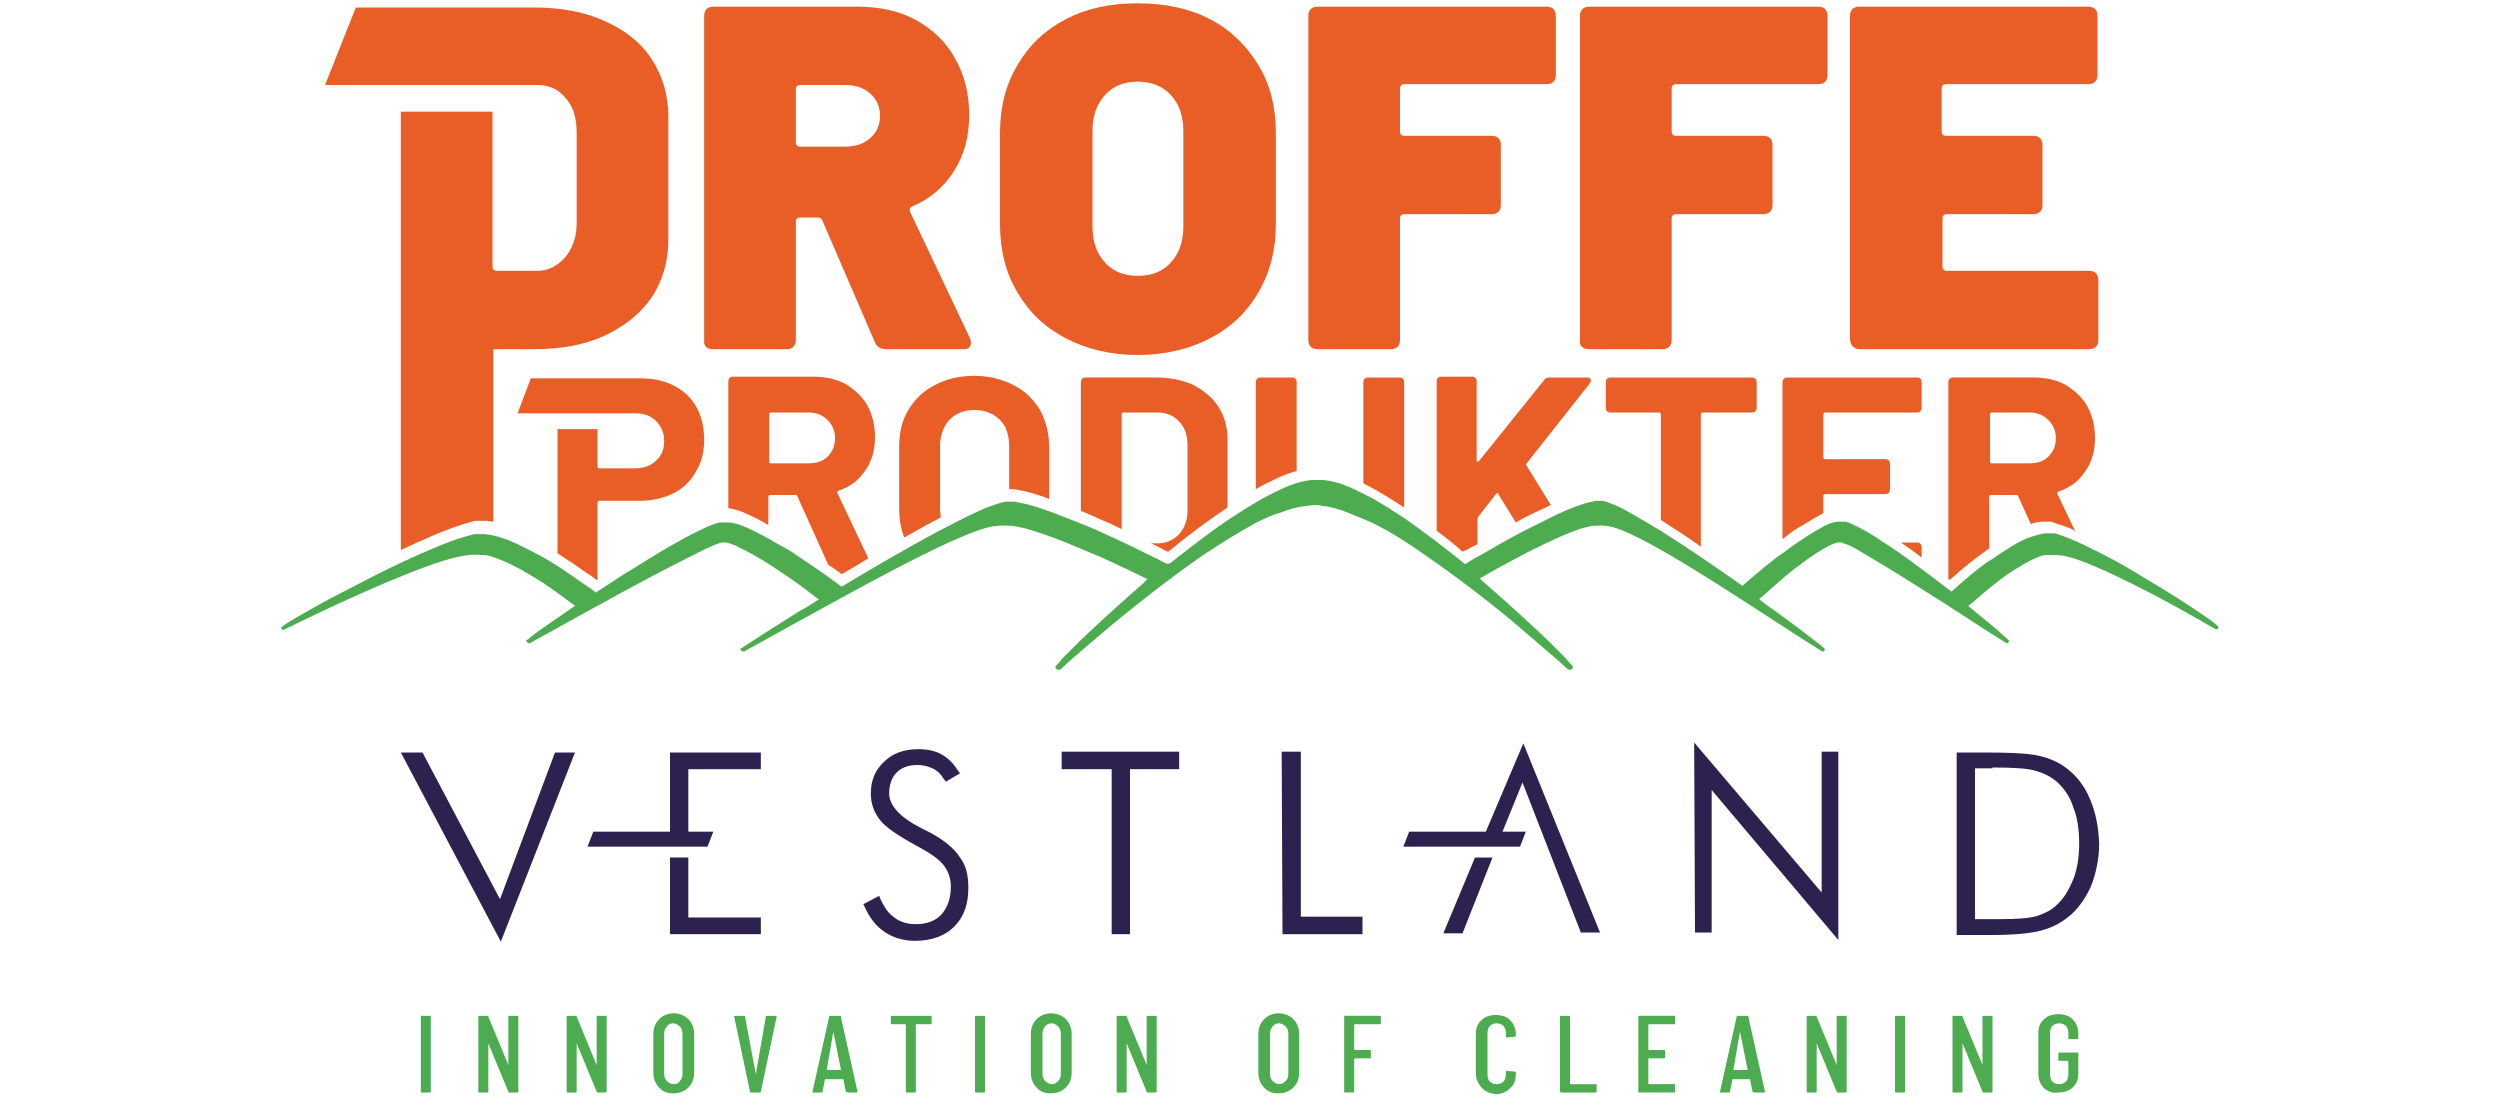 <?xml version="1.0" encoding="utf-8"?>
<!-- Generator: Adobe Illustrator 28.0.0, SVG Export Plug-In . SVG Version: 6.00 Build 0)  -->
<svg version="1.1" id="Layer_1" xmlns="http://www.w3.org/2000/svg" xmlns:xlink="http://www.w3.org/1999/xlink" x="0px" y="0px"
	 viewBox="0 0 300 131.5" style="enable-background:new 0 0 300 131.5;" xml:space="preserve">
<style type="text/css">
	.st0{fill:#4DAC50;}
	.st1{fill:#E85E26;}
	.st2{fill:#2D214F;}
</style>
<g>
	<path class="st0" d="M50.5,131v-9c0-0.1,0-0.1,0.1-0.1h1c0.1,0,0.1,0,0.1,0.1v9c0,0.1,0,0.1-0.1,0.1h-1
		C50.5,131.1,50.5,131,50.5,131"/>
	<path class="st0" d="M57.4,131v-9c0-0.1,0-0.1,0.1-0.1h1c0.1,0,0.1,0,0.1,0.1l2.4,5.8c0,0,0,0,0,0c0,0,0,0,0,0V122
		c0-0.1,0-0.1,0.1-0.1h1c0.1,0,0.1,0,0.1,0.1v9c0,0.1,0,0.1-0.1,0.1h-1c-0.1,0-0.1,0-0.1-0.1l-2.4-5.8c0,0,0,0,0,0s0,0,0,0l0,5.8
		c0,0.1,0,0.1-0.1,0.1h-1C57.4,131.1,57.4,131,57.4,131"/>
	<path class="st0" d="M68,131v-9c0-0.1,0-0.1,0.1-0.1h1c0.1,0,0.1,0,0.1,0.1l2.4,5.8c0,0,0,0,0,0c0,0,0,0,0,0V122
		c0-0.1,0-0.1,0.1-0.1h1c0.1,0,0.1,0,0.1,0.1v9c0,0.1,0,0.1-0.1,0.1h-1c-0.1,0-0.1,0-0.1-0.1l-2.4-5.8c0,0,0,0,0,0c0,0,0,0,0,0
		l0,5.8c0,0.1,0,0.1-0.1,0.1h-1C68,131.1,68,131,68,131"/>
	<path class="st0" d="M79.1,130.5c-0.4-0.4-0.7-1-0.7-1.8v-4.6c0-0.7,0.2-1.3,0.7-1.8c0.4-0.4,1-0.7,1.7-0.7c0.7,0,1.3,0.2,1.8,0.7
		c0.4,0.4,0.7,1,0.7,1.8v4.6c0,0.7-0.2,1.3-0.7,1.8c-0.4,0.4-1,0.7-1.8,0.7C80.1,131.2,79.5,131,79.1,130.5 M81.6,129.7
		c0.2-0.2,0.3-0.5,0.3-0.9v-4.7c0-0.4-0.1-0.7-0.3-0.9c-0.2-0.2-0.5-0.4-0.8-0.4c-0.3,0-0.6,0.1-0.8,0.4c-0.2,0.2-0.3,0.5-0.3,0.9
		v4.7c0,0.4,0.1,0.7,0.3,0.9c0.2,0.2,0.5,0.4,0.8,0.4C81.2,130.1,81.4,130,81.6,129.7"/>
	<path class="st0" d="M90,131l-1.9-9v0c0-0.1,0-0.1,0.1-0.1h1.1c0.1,0,0.1,0,0.1,0.1l1.3,6.9c0,0,0,0,0,0c0,0,0,0,0,0l1.2-6.9
		c0-0.1,0.1-0.1,0.1-0.1h1.1c0.1,0,0.1,0,0.1,0.1l-1.9,9c0,0.1-0.1,0.1-0.1,0.1h-1.1C90.1,131.1,90,131,90,131"/>
	<path class="st0" d="M101.5,131l-0.3-1.5c0,0,0,0,0,0c0,0,0,0,0,0H99c0,0,0,0,0,0c0,0,0,0,0,0l-0.3,1.5c0,0.1-0.1,0.1-0.1,0.1h-1
		c0,0-0.1,0-0.1,0c0,0,0-0.1,0-0.1l2-9c0-0.1,0.1-0.1,0.1-0.1h1.2c0.1,0,0.1,0,0.1,0.1l2,9v0c0,0.1,0,0.1-0.1,0.1h-1
		C101.6,131.1,101.5,131,101.5,131 M99.2,128.4h1.7c0,0,0,0,0-0.1l-0.9-4.5c0,0,0,0,0,0s0,0,0,0L99.2,128.4
		C99.2,128.4,99.2,128.4,99.2,128.4"/>
	<path class="st0" d="M111.8,122v0.8c0,0.1,0,0.1-0.1,0.1h-1.7c0,0-0.1,0-0.1,0.1v8c0,0.1,0,0.1-0.1,0.1h-1c-0.1,0-0.1,0-0.1-0.1v-8
		c0,0,0-0.1-0.1-0.1h-1.6c-0.1,0-0.1,0-0.1-0.1V122c0-0.1,0-0.1,0.1-0.1h4.8C111.8,121.8,111.8,121.9,111.8,122"/>
	<path class="st0" d="M117,131v-9c0-0.1,0-0.1,0.1-0.1h1c0.1,0,0.1,0,0.1,0.1v9c0,0.1,0,0.1-0.1,0.1h-1C117,131.1,117,131,117,131"
		/>
	<path class="st0" d="M124.4,130.5c-0.4-0.4-0.7-1-0.7-1.8v-4.6c0-0.7,0.2-1.3,0.7-1.8c0.4-0.4,1-0.7,1.7-0.7c0.7,0,1.3,0.2,1.8,0.7
		c0.4,0.4,0.7,1,0.7,1.8v4.6c0,0.7-0.2,1.3-0.7,1.8c-0.4,0.4-1,0.7-1.8,0.7C125.4,131.2,124.8,131,124.4,130.5 M127,129.7
		c0.2-0.2,0.3-0.5,0.3-0.9v-4.7c0-0.4-0.1-0.7-0.3-0.9c-0.2-0.2-0.5-0.4-0.8-0.4c-0.3,0-0.6,0.1-0.8,0.4c-0.2,0.2-0.3,0.5-0.3,0.9
		v4.7c0,0.4,0.1,0.7,0.3,0.9c0.2,0.2,0.5,0.4,0.8,0.4C126.5,130.1,126.7,130,127,129.7"/>
	<path class="st0" d="M134,131v-9c0-0.1,0-0.1,0.1-0.1h1c0.1,0,0.1,0,0.1,0.1l2.4,5.8c0,0,0,0,0,0c0,0,0,0,0,0V122
		c0-0.1,0-0.1,0.1-0.1h1c0.1,0,0.1,0,0.1,0.1v9c0,0.1,0,0.1-0.1,0.1h-1c-0.1,0-0.1,0-0.1-0.1l-2.4-5.8c0,0,0,0,0,0s0,0,0,0l0,5.8
		c0,0.1,0,0.1-0.1,0.1h-1C134,131.1,134,131,134,131"/>
	<path class="st0" d="M151.7,130.5c-0.4-0.4-0.7-1-0.7-1.8v-4.6c0-0.7,0.2-1.3,0.7-1.8c0.4-0.4,1-0.7,1.7-0.7c0.7,0,1.3,0.2,1.8,0.7
		c0.4,0.4,0.7,1,0.7,1.8v4.6c0,0.7-0.2,1.3-0.7,1.8c-0.4,0.4-1,0.7-1.8,0.7C152.7,131.2,152.1,131,151.7,130.5 M154.3,129.7
		c0.2-0.2,0.3-0.5,0.3-0.9v-4.7c0-0.4-0.1-0.7-0.3-0.9c-0.2-0.2-0.5-0.4-0.8-0.4c-0.3,0-0.6,0.1-0.8,0.4c-0.2,0.2-0.3,0.5-0.3,0.9
		v4.7c0,0.4,0.1,0.7,0.3,0.9c0.2,0.2,0.5,0.4,0.8,0.4C153.8,130.1,154,130,154.3,129.7"/>
	<path class="st0" d="M165.6,122.9h-3c0,0-0.1,0-0.1,0.1v2.9c0,0,0,0.1,0.1,0.1h1.8c0.1,0,0.1,0,0.1,0.1v0.8c0,0.1,0,0.1-0.1,0.1
		h-1.8c0,0-0.1,0-0.1,0.1v3.9c0,0.1,0,0.1-0.1,0.1h-1c-0.1,0-0.1,0-0.1-0.1v-9c0-0.1,0-0.1,0.1-0.1h4.2c0.1,0,0.1,0,0.1,0.1v0.8
		C165.7,122.9,165.6,122.9,165.6,122.9"/>
	<path class="st0" d="M177.8,130.5c-0.4-0.4-0.7-1-0.7-1.7v-4.7c0-0.7,0.2-1.3,0.7-1.7c0.4-0.4,1-0.6,1.7-0.6c0.7,0,1.3,0.2,1.7,0.6
		c0.4,0.4,0.7,1,0.7,1.7v0.2c0,0.1,0,0.1-0.1,0.1l-1,0.1c-0.1,0-0.1,0-0.1-0.1V124c0-0.4-0.1-0.7-0.3-0.9s-0.5-0.3-0.8-0.3
		c-0.3,0-0.6,0.1-0.8,0.3c-0.2,0.2-0.3,0.5-0.3,0.9v4.9c0,0.4,0.1,0.7,0.3,0.9c0.2,0.2,0.5,0.3,0.8,0.3c0.3,0,0.6-0.1,0.8-0.3
		c0.2-0.2,0.3-0.5,0.3-0.9v-0.3c0-0.1,0-0.1,0.1-0.1l1,0.1c0.1,0,0.1,0,0.1,0.1v0.2c0,0.7-0.2,1.3-0.7,1.7c-0.4,0.4-1,0.7-1.7,0.7
		C178.8,131.2,178.2,131,177.8,130.5"/>
	<path class="st0" d="M187.2,131v-9c0-0.1,0-0.1,0.1-0.1h1c0.1,0,0.1,0,0.1,0.1v8c0,0,0,0.1,0.1,0.1h3c0.1,0,0.1,0,0.1,0.1v0.8
		c0,0.1,0,0.1-0.1,0.1h-4.2C187.3,131.1,187.2,131,187.2,131"/>
	<path class="st0" d="M200.9,122.9h-3c0,0-0.1,0-0.1,0.1v2.9c0,0,0,0.1,0.1,0.1h1.8c0.1,0,0.1,0,0.1,0.1v0.8c0,0.1,0,0.1-0.1,0.1
		h-1.8c0,0-0.1,0-0.1,0.1v2.9c0,0,0,0.1,0.1,0.1h3c0.1,0,0.1,0,0.1,0.1v0.8c0,0.1,0,0.1-0.1,0.1h-4.2c-0.1,0-0.1,0-0.1-0.1v-9
		c0-0.1,0-0.1,0.1-0.1h4.2c0.1,0,0.1,0,0.1,0.1v0.8C201,122.9,201,122.9,200.9,122.9"/>
	<path class="st0" d="M210.3,131l-0.3-1.5c0,0,0,0,0,0c0,0,0,0,0,0h-2.1c0,0,0,0,0,0c0,0,0,0,0,0l-0.3,1.5c0,0.1-0.1,0.1-0.1,0.1h-1
		c0,0-0.1,0-0.1,0c0,0,0-0.1,0-0.1l2-9c0-0.1,0.1-0.1,0.1-0.1h1.2c0.1,0,0.1,0,0.1,0.1l2,9v0c0,0.1,0,0.1-0.1,0.1h-1
		C210.3,131.1,210.3,131,210.3,131 M208,128.4h1.7c0,0,0,0,0-0.1l-0.9-4.5c0,0,0,0,0,0s0,0,0,0L208,128.4
		C208,128.4,208,128.4,208,128.4"/>
	<path class="st0" d="M216.8,131v-9c0-0.1,0-0.1,0.1-0.1h1c0.1,0,0.1,0,0.1,0.1l2.4,5.8c0,0,0,0,0,0c0,0,0,0,0,0V122
		c0-0.1,0-0.1,0.1-0.1h1c0.1,0,0.1,0,0.1,0.1v9c0,0.1,0,0.1-0.1,0.1h-1c-0.1,0-0.1,0-0.1-0.1l-2.4-5.8c0,0,0,0,0,0s0,0,0,0l0,5.8
		c0,0.1,0,0.1-0.1,0.1h-1C216.8,131.1,216.8,131,216.8,131"/>
	<path class="st0" d="M227.4,131v-9c0-0.1,0-0.1,0.1-0.1h1c0.1,0,0.1,0,0.1,0.1v9c0,0.1,0,0.1-0.1,0.1h-1
		C227.4,131.1,227.4,131,227.4,131"/>
	<path class="st0" d="M234.3,131v-9c0-0.1,0-0.1,0.1-0.1h1c0.1,0,0.1,0,0.1,0.1l2.4,5.8c0,0,0,0,0,0c0,0,0,0,0,0V122
		c0-0.1,0-0.1,0.1-0.1h1c0.1,0,0.1,0,0.1,0.1v9c0,0.1,0,0.1-0.1,0.1h-1c-0.1,0-0.1,0-0.1-0.1l-2.4-5.8c0,0,0,0,0,0c0,0,0,0,0,0
		l0,5.8c0,0.1,0,0.1-0.1,0.1h-1C234.3,131.1,234.3,131,234.3,131"/>
	<path class="st0" d="M245.3,130.6c-0.4-0.4-0.7-1-0.7-1.7V124c0-0.7,0.2-1.3,0.7-1.7c0.4-0.4,1-0.6,1.7-0.6c0.7,0,1.3,0.2,1.7,0.6
		c0.4,0.4,0.7,1,0.7,1.7v0.6c0,0.1,0,0.1-0.1,0.1h-1c-0.1,0-0.1,0-0.1-0.1V124c0-0.4-0.1-0.7-0.3-0.9c-0.2-0.2-0.5-0.3-0.8-0.3
		c-0.3,0-0.6,0.1-0.8,0.3c-0.2,0.2-0.3,0.5-0.3,0.9v4.9c0,0.4,0.1,0.7,0.3,0.9c0.2,0.2,0.5,0.3,0.8,0.3c0.3,0,0.6-0.1,0.8-0.3
		c0.2-0.2,0.3-0.5,0.3-0.9v-1.5c0,0,0-0.1-0.1-0.1h-1c-0.1,0-0.1,0-0.1-0.1v-0.8c0-0.1,0-0.1,0.1-0.1h2.2c0.1,0,0.1,0,0.1,0.1v2.4
		c0,0.7-0.2,1.3-0.7,1.7c-0.4,0.4-1,0.6-1.7,0.6C246.3,131.2,245.8,131,245.3,130.6"/>
	<path class="st0" d="M139.7,67.5c-0.4-0.2-0.9-0.5-1.6-0.8c-1.4-0.7-3.4-1.7-5.9-2.8c-1.2-0.6-2.6-1.1-4.1-1.7
		c-1.5-0.6-3-1.2-4.9-1.7c-0.5-0.1-0.9-0.2-1.5-0.3c-0.1,0-0.3,0-0.4,0c-0.1,0-0.2,0-0.2,0c-0.1,0-0.2,0-0.3,0
		c-0.3,0-0.6,0.1-0.9,0.2c-1,0.3-1.8,0.6-2.6,1c-1.6,0.7-3.2,1.6-4.8,2.4c-4.1,2.2-8,4.5-11.5,6.6c-0.4-0.3-0.7-0.5-1.1-0.8
		c-0.9-0.7-2.3-1.6-3.9-2.7c-0.8-0.6-1.7-1.1-2.8-1.7c-1-0.6-2.1-1.2-3.4-1.8c-0.7-0.3-1.3-0.6-2.3-0.7c-0.3,0-0.5,0-0.8,0
		c-0.1,0-0.1,0-0.2,0c-0.1,0-0.1,0-0.2,0c-0.1,0-0.2,0.1-0.3,0.1c-0.4,0.1-0.8,0.3-1.1,0.4c-1.3,0.6-2.5,1.2-3.7,1.9
		c-2.4,1.3-4.6,2.8-6.8,4.1c-1,0.7-2,1.3-2.9,1.9c-0.1-0.1-0.3-0.2-0.4-0.3c-0.2-0.2-0.6-0.4-1-0.7c-0.9-0.6-2.1-1.5-3.7-2.5
		c-0.8-0.5-1.7-1-2.7-1.5c-1-0.5-2.1-1.1-3.3-1.5c-0.6-0.2-1.3-0.4-2.2-0.5c-0.2,0-0.4,0-0.7,0c-0.1,0-0.2,0-0.3,0
		c-0.1,0-0.2,0-0.3,0c-0.4,0.1-0.7,0.2-1.1,0.3c-1.4,0.4-2.6,0.9-3.8,1.4c-2.4,1-4.7,2.1-6.9,3.2c-2.1,1.1-4.1,2.1-5.8,3
		c-2.9,1.6-5,2.8-5.3,3.1c-0.2,0.1-0.3,0.2-0.2,0.4c0.1,0.2,0.4,0,0.6-0.1c0.9-0.4,1.8-0.9,2.7-1.3c3.3-1.6,13.8-6.5,18-7.3
		c0.9-0.2,1.8-0.3,2.7-0.2c0.1,0,0.1,0,0.2,0c0.5,0,1.1,0.2,1.6,0.4c1.1,0.4,2.1,0.9,3,1.4c0.9,0.5,1.7,1,2.5,1.5
		c1.5,1,2.7,1.9,3.5,2.5c0.2,0.1,0.3,0.2,0.4,0.3c-0.1,0.1-0.2,0.1-0.3,0.2c-1.3,0.9-2.6,1.8-3.9,2.7c-0.5,0.4-1,0.7-1.4,1.1
		c-0.2,0.1-0.4,0.2-0.1,0.4c0.3,0.2,0.4,0,0.6-0.1c2.6-1.4,5.2-2.9,7.8-4.3c3.8-2.1,7.7-4.2,11.7-6.2c0.8-0.4,1.6-0.8,2.3-1.1
		c0.3-0.1,0.6-0.2,0.9-0.3c0.1,0,0.1,0,0.2,0c0,0,0.1,0,0.1,0c0,0,0,0,0,0c0.1,0,0.2,0,0.2,0c0.5,0.1,1.1,0.3,1.6,0.6
		c1.1,0.5,2.1,1.1,3.1,1.7c1,0.6,1.8,1.2,2.6,1.7c1.6,1.1,2.9,2.1,3.8,2.8c0,0,0,0,0.1,0c-0.8,0.5-1.5,1-2.3,1.4
		c-2.2,1.4-4,2.5-5.2,3.3c-0.8,0.5-1.4,0.9-1.7,1.1c-0.2,0.1-0.4,0.2-0.1,0.4c0.3,0.2,0.4,0,0.6-0.1c2.6-1.4,5.2-2.9,7.8-4.3
		c3.7-2,16.4-9.2,21.1-10.4c0.8-0.2,1.7-0.3,2.6-0.2l0.4,0c0.6,0.1,1,0.2,1.5,0.3c1.8,0.5,3.4,1.1,4.9,1.7c1.5,0.6,2.8,1.2,4.1,1.7
		c2.4,1.1,4.3,2,5.7,2.7c-0.1,0.1-0.3,0.2-0.4,0.4c-3,2.6-5.7,5.1-7.6,6.9c-0.7,0.7-1.3,1.3-2,2c-0.3,0.3-0.5,0.6-0.8,0.9
		c-0.2,0.2-0.4,0.4-0.1,0.6c0.4,0.2,0.5,0,0.7-0.2c1.4-1.3,3-2.6,4.6-4c3.8-3.2,8.1-6.6,12.3-9.5c2.1-1.4,4.2-2.7,6.2-3.8
		c1-0.5,2-1,3.1-1.3c1-0.4,2.1-0.7,3.1-0.8c0.3,0,0.6-0.1,0.9-0.1c0.3,0,0.6,0,0.9,0.1c1.1,0.1,2.1,0.4,3.1,0.8c1,0.4,2,0.8,3.1,1.3
		c2,1,4.1,2.3,6.2,3.8c4.2,2.9,8.5,6.2,12.3,9.5c1.6,1.4,3.2,2.7,4.6,4c0.2,0.2,0.4,0.4,0.7,0.2c0.3-0.2,0.1-0.4-0.1-0.6
		c-0.3-0.3-0.5-0.6-0.8-0.9c-0.7-0.7-1.3-1.3-2-2c-1.9-1.8-4.6-4.3-7.6-6.9c-0.2-0.2-0.4-0.3-0.5-0.5c1.2-0.7,2.8-1.6,4.7-2.6
		c1.1-0.6,2.2-1.1,3.4-1.7c1.3-0.6,2.6-1.2,4.1-1.7c0.4-0.1,0.8-0.2,1.3-0.3c0.1,0,0.2,0,0.4,0c0.8-0.1,1.5,0,2.2,0.2
		c4.1,1.2,15,8.5,18,10.4c2.2,1.4,4.4,2.9,6.7,4.3c0.2,0.1,0.3,0.3,0.5,0.1c0.2-0.2,0-0.3-0.1-0.4c-0.2-0.2-0.7-0.6-1.4-1.1
		c-1-0.8-2.6-2-4.4-3.3c-0.6-0.4-1.3-0.9-1.9-1.4c0,0,0,0,0,0c0.8-0.7,1.8-1.6,3.2-2.8c0.7-0.6,1.4-1.1,2.2-1.7
		c0.8-0.6,1.7-1.2,2.6-1.7c0.5-0.3,1-0.5,1.4-0.6c0.1,0,0.2,0,0.2,0c0,0,0,0,0,0c0,0,0.1,0,0.1,0c0.1,0,0.1,0,0.2,0
		c0.2,0.1,0.5,0.2,0.8,0.3c0.7,0.3,1.3,0.7,2,1.1c3.4,2,6.7,4.1,10,6.2c2.2,1.4,4.4,2.9,6.7,4.3c0.2,0.1,0.3,0.3,0.5,0.1
		c0.2-0.2,0-0.3-0.1-0.4c-0.4-0.4-0.8-0.7-1.2-1.1c-1.1-0.9-2.2-1.8-3.3-2.7c-0.1-0.1-0.1-0.1-0.2-0.2c0.1-0.1,0.2-0.2,0.4-0.3
		c0.7-0.6,1.7-1.5,3-2.5c0.6-0.5,1.3-1,2.1-1.5c0.8-0.5,1.6-1,2.5-1.4c0.5-0.2,0.9-0.4,1.4-0.4c0.1,0,0.1,0,0.2,0
		c0.8,0,1.6,0,2.3,0.2c3.5,0.8,12.6,5.7,15.3,7.3c0.8,0.4,1.5,0.9,2.3,1.3c0.5,0.3,0.7-0.1,0.3-0.4c-0.3-0.3-2-1.5-4.5-3.1
		c-1.4-0.9-3.1-1.9-4.9-3c-1.8-1.1-3.8-2.2-5.9-3.2c-1-0.5-2.1-1-3.2-1.4c-0.3-0.1-0.6-0.2-0.9-0.3c-0.1,0-0.2,0-0.3,0
		c-0.1,0-0.2,0-0.3,0c-0.2,0-0.4,0-0.6,0c-0.7,0.1-1.3,0.3-1.9,0.5c-1.1,0.4-2,1-2.8,1.5c-0.8,0.5-1.6,1.1-2.3,1.5
		c-1.4,1-2.4,1.9-3.1,2.5c-0.4,0.3-0.6,0.6-0.8,0.7c-0.1,0.1-0.2,0.2-0.3,0.3c-0.8-0.6-1.6-1.2-2.5-1.9c-1.8-1.3-3.7-2.8-5.8-4.1
		c-1-0.7-2-1.3-3.2-1.9c-0.3-0.1-0.6-0.3-0.9-0.4c-0.1,0-0.2-0.1-0.3-0.1c0,0-0.1,0-0.1,0c-0.1,0-0.1,0-0.2,0c-0.3,0-0.5,0-0.7,0
		c-0.8,0.1-1.4,0.4-1.9,0.7c-1.1,0.6-2,1.2-2.9,1.8c-0.9,0.6-1.6,1.2-2.4,1.7c-1.4,1.1-2.6,2.1-3.3,2.7c-0.3,0.3-0.6,0.5-0.9,0.8
		c-3-2.1-6.3-4.4-9.8-6.6c-1.3-0.8-2.7-1.6-4.1-2.4c-0.7-0.4-1.4-0.7-2.2-1c-0.2-0.1-0.4-0.1-0.7-0.2c-0.1,0-0.2,0-0.2,0
		c-0.1,0-0.1,0-0.2,0c-0.1,0-0.3,0-0.4,0c-0.5,0.1-0.9,0.2-1.3,0.3c-1.6,0.5-2.9,1.1-4.1,1.7c-1.2,0.6-2.4,1.2-3.4,1.7
		c-2.1,1.1-3.8,2.1-5,2.8c-0.6,0.3-1.1,0.6-1.4,0.8c-0.2,0.1-0.3,0.2-0.5,0.3c-2.3-1.9-4.7-3.7-7.1-5.4c-1.7-1.1-3.3-2.2-5-3
		c-0.8-0.4-1.6-0.8-2.4-1.1c-0.8-0.3-1.6-0.5-2.5-0.6c-0.2,0-0.5,0-0.7,0c-0.2,0-0.5,0-0.7,0c-0.9,0.1-1.7,0.3-2.5,0.6
		c-0.8,0.3-1.6,0.7-2.4,1.1c-1.6,0.8-3.3,1.9-5,3c-2.4,1.6-4.8,3.5-7.1,5.3C140,67.7,139.9,67.6,139.7,67.5"/>
	<path class="st1" d="M85.6,41.9h8.8c0.7,0,1.1-0.4,1.1-1.1V26.6c0-0.3,0.2-0.5,0.5-0.5h2.1c0.3,0,0.5,0.1,0.6,0.4l6.3,14.6
		c0.2,0.5,0.7,0.8,1.3,0.8h9.3c0.6,0,0.9-0.2,0.9-0.7c0-0.2,0-0.4-0.1-0.6l-7.2-15.2c-0.1-0.3,0-0.5,0.2-0.6
		c2.2-0.9,3.9-2.4,5.1-4.3c1.2-1.9,1.8-4.1,1.8-6.7c0-2.6-0.6-4.9-1.7-6.8c-1.1-2-2.7-3.5-4.7-4.6c-2-1.1-4.4-1.6-7-1.6H85.6
		c-0.7,0-1.1,0.4-1.1,1.1v38.9C84.4,41.5,84.8,41.9,85.6,41.9 M95.5,10.7c0-0.3,0.2-0.5,0.5-0.5h5.3c1.3,0,2.3,0.3,3.1,1
		c0.8,0.7,1.2,1.6,1.2,2.7c0,1.1-0.4,2-1.2,2.7c-0.8,0.7-1.8,1-3.1,1h-5.3c-0.3,0-0.5-0.2-0.5-0.5V10.7z"/>
	<path class="st1" d="M127.9,40.6c2.5,1.3,5.4,2,8.6,2c3.3,0,6.2-0.7,8.7-2c2.5-1.3,4.4-3.1,5.8-5.5c1.4-2.4,2.1-5.1,2.1-8.2v-11
		c0-3.1-0.7-5.8-2.1-8.1c-1.4-2.3-3.3-4.2-5.8-5.5c-2.5-1.3-5.4-1.9-8.7-1.9c-3.3,0-6.1,0.6-8.6,1.9c-2.5,1.3-4.4,3.1-5.8,5.5
		c-1.4,2.3-2.1,5.1-2.1,8.1v11c0,3.1,0.7,5.9,2.1,8.2C123.5,37.5,125.4,39.3,127.9,40.6 M131.1,15.7c0-1.8,0.5-3.2,1.5-4.3
		c1-1.1,2.3-1.6,3.9-1.6c1.6,0,3,0.5,4,1.6c1,1.1,1.5,2.5,1.5,4.3v11.5c0,1.8-0.5,3.2-1.5,4.3c-1,1.1-2.3,1.6-4,1.6
		c-1.6,0-2.9-0.5-3.9-1.6c-1-1.1-1.5-2.5-1.5-4.3V15.7z"/>
	<path class="st1" d="M158.1,41.9h8.8c0.7,0,1.1-0.4,1.1-1.1V26.2c0-0.3,0.2-0.5,0.5-0.5H179c0.7,0,1.1-0.4,1.1-1.1v-7.2
		c0-0.7-0.4-1.1-1.1-1.1h-10.5c-0.3,0-0.5-0.2-0.5-0.5v-5.2c0-0.3,0.2-0.5,0.5-0.5h17.1c0.7,0,1.1-0.4,1.1-1.1V1.9
		c0-0.7-0.4-1.1-1.1-1.1h-27.5c-0.7,0-1.1,0.4-1.1,1.1v38.9C157,41.5,157.4,41.9,158.1,41.9"/>
	<path class="st1" d="M190.7,41.9h8.8c0.7,0,1.1-0.4,1.1-1.1V26.2c0-0.3,0.2-0.5,0.5-0.5h10.5c0.7,0,1.1-0.4,1.1-1.1v-7.2
		c0-0.7-0.4-1.1-1.1-1.1h-10.5c-0.3,0-0.5-0.2-0.5-0.5v-5.2c0-0.3,0.2-0.5,0.5-0.5h17.1c0.7,0,1.1-0.4,1.1-1.1V1.9
		c0-0.7-0.4-1.1-1.1-1.1h-27.5c-0.7,0-1.1,0.4-1.1,1.1v38.9C189.5,41.5,189.9,41.9,190.7,41.9"/>
	<path class="st1" d="M223.2,41.9h27.5c0.7,0,1.1-0.4,1.1-1.1v-7.2c0-0.7-0.4-1.1-1.1-1.1h-17.1c-0.3,0-0.5-0.2-0.5-0.5v-5.8
		c0-0.3,0.2-0.5,0.5-0.5H244c0.7,0,1.1-0.4,1.1-1.1v-7.2c0-0.7-0.4-1.1-1.1-1.1h-10.5c-0.3,0-0.5-0.2-0.5-0.5v-5.2
		c0-0.3,0.2-0.5,0.5-0.5h17.1c0.7,0,1.1-0.4,1.1-1.1V1.9c0-0.7-0.4-1.1-1.1-1.1h-27.5c-0.7,0-1.1,0.4-1.1,1.1v38.9
		C222.1,41.5,222.5,41.9,223.2,41.9"/>
	<polygon class="st2" points="220.6,90.2 218.6,90.2 218.6,107.1 203.3,89.1 203.4,111.9 205.4,111.9 205.4,94.8 220.6,112.8 	"/>
	<path class="st2" d="M111.4,99.8c-0.2-0.1-0.6-0.3-1-0.5c-2.5-1.3-3.7-2.7-3.7-4.1c0-1,0.3-1.9,0.9-2.5c0.6-0.6,1.4-0.9,2.5-0.9
		c0.8,0,1.4,0.2,2,0.5c0.5,0.3,0.8,0.6,1.1,1.1l0.3,0.4l1.7-1l-0.3-0.4c-0.5-0.8-1.1-1.4-1.8-1.8c-0.8-0.5-1.8-0.7-2.9-0.7
		c-1.7,0-3.1,0.5-4.1,1.5c-1.1,1-1.6,2.3-1.6,3.8c0,1.3,0.4,2.3,1.1,3.2c0.7,0.9,2.2,1.9,4.4,3.1c1.7,0.9,2.8,1.7,3.3,2.4
		c0.5,0.7,0.8,1.5,0.8,2.5c0,1.4-0.4,2.5-1.1,3.3c-0.7,0.8-1.8,1.2-3.1,1.2c-1.1,0-2-0.3-2.7-0.9c-0.7-0.5-1.1-1.2-1.5-2l-0.2-0.5
		l-1.9,1l0.2,0.4c0.6,1.3,1.3,2.2,2.3,2.9c1,0.7,2.3,1.1,3.7,1.1h0c2,0,3.6-0.6,4.7-1.7c1.2-1.2,1.7-2.7,1.7-4.7
		c0-1.5-0.3-2.7-1-3.6C114.5,101.8,113.3,100.8,111.4,99.8"/>
	<polygon class="st2" points="141.5,90.2 127.4,90.2 127.4,92.3 133.4,92.3 133.4,112.1 135.6,112.1 135.6,92.3 141.5,92.3 	"/>
	<polygon class="st2" points="156.1,110 156.1,90.2 153.8,90.2 153.9,112.1 163.5,112.1 163.5,110 	"/>
	<path class="st2" d="M250.8,95.9c-0.6-1.5-1.6-2.8-2.8-3.7c-0.9-0.7-2-1.2-3.3-1.5c-1.3-0.3-3.4-0.4-6.4-0.4l-3.5,0l0,21.9l4.2,0
		c2.7,0,4.6-0.2,5.8-0.5c1.2-0.3,2.3-0.8,3.3-1.6c1.2-0.9,2.1-2.2,2.8-3.7c0.6-1.5,1-3.3,1-5.2C251.8,99.2,251.5,97.5,250.8,95.9
		 M239.1,92.1c2.5,0,4.2,0.1,5.2,0.4c1,0.3,1.8,0.7,2.5,1.3c0.9,0.8,1.6,1.8,2,3.1c0.5,1.2,0.7,2.7,0.7,4.3c0,1.6-0.2,3-0.7,4.3
		c-0.5,1.2-1.1,2.3-2,3.1c-0.6,0.6-1.4,1-2.3,1.3c-0.9,0.3-2.5,0.4-4.7,0.4H237l0-18.1H239.1z"/>
	<polygon class="st2" points="60,107.9 50.7,90.3 48.1,90.3 60.1,113 69,90.3 66.6,90.3 	"/>
	<polygon class="st2" points="85.6,99.8 82.6,99.8 82.6,92.3 91.3,92.3 91.3,90.3 80.4,90.3 80.4,99.8 71.2,99.8 70.5,101.6 
		84.9,101.6 	"/>
	<polygon class="st2" points="178.3,99.8 169.1,99.8 168.4,101.6 182.4,101.6 183.1,99.8 180.3,99.8 182.7,93.9 189.7,111.9 
		192,111.9 182.8,89.2 	"/>
	<polygon class="st2" points="82.6,110.1 82.6,102.9 80.4,102.9 80.4,112.1 91.3,112.1 91.3,110.1 	"/>
	<polygon class="st2" points="173.2,112 175.5,112 179.1,102.9 177,102.9 	"/>
	<path class="st1" d="M78.2,7.1c-1.3-2-3.2-3.5-5.7-4.6c-2.4-1.1-5.3-1.6-8.4-1.6H42.7L39,10.2h25.5c1.4,0,2.5,0.5,3.4,1.6
		c0.9,1,1.3,2.4,1.3,4.1v10.9c0,1.7-0.5,3-1.4,4.1c-0.9,1-2,1.6-3.3,1.6h-4.9c-0.3,0-0.5-0.2-0.5-0.5V13.4h-11l0,52.6
		c1.3-0.6,2.6-1.2,4-1.8c1.2-0.5,2.5-1,3.8-1.4c0.4-0.1,0.7-0.2,1.1-0.3c0.1,0,0.2,0,0.3,0c0.1,0,0.2,0,0.3,0c0.2,0,0.4,0,0.7,0
		c0.3,0,0.6,0.1,0.9,0.1V41.9h4.9c3.2,0,6-0.5,8.4-1.6c2.4-1.1,4.3-2.6,5.7-4.6c1.3-2,2-4.3,2-6.9V14C80.2,11.4,79.5,9.1,78.2,7.1"
		/>
	<path class="st1" d="M89.9,61.8c0.9,0.4,1.6,0.8,2.3,1.2v-3.4c0-0.1,0.1-0.2,0.2-0.2h3.1c0.1,0,0.2,0.1,0.2,0.2l3.7,8.2
		c0.2,0.1,0.3,0.2,0.5,0.3c0.4,0.3,0.7,0.5,1.1,0.8c1-0.6,2.1-1.2,3.2-1.9l-3.7-7.8c0,0-0.1-0.1,0-0.2c0-0.1,0.1-0.1,0.1-0.1
		c1.4-0.5,2.4-1.2,3.2-2.4c0.8-1.1,1.2-2.5,1.2-4c0-1.4-0.3-2.7-0.9-3.8c-0.6-1.1-1.5-1.9-2.6-2.6c-1.1-0.6-2.4-0.9-3.9-0.9H88
		c-0.4,0-0.6,0.2-0.6,0.6v15.2c0.1,0,0.2,0,0.2,0C88.6,61.2,89.3,61.5,89.9,61.8 M92.3,49.7c0-0.1,0.1-0.2,0.2-0.2h4.5
		c1,0,1.7,0.3,2.3,0.9c0.6,0.6,0.9,1.3,0.9,2.2c0,0.9-0.3,1.6-0.9,2.2c-0.6,0.6-1.4,0.8-2.3,0.8h-4.5c-0.1,0-0.2-0.1-0.2-0.2V49.7z"
		/>
	<path class="st1" d="M112.9,62.1c0-0.3-0.1-0.6-0.1-1v-7.5c0-1.3,0.4-2.4,1.1-3.2c0.8-0.8,1.8-1.2,3-1.2c1.3,0,2.3,0.4,3.1,1.2
		c0.8,0.8,1.1,1.9,1.1,3.2v5.1c0.1,0,0.1,0,0.2,0c0.1,0,0.3,0,0.4,0c0.6,0.1,1,0.2,1.5,0.3c1,0.3,1.9,0.5,2.7,0.9v-6.2
		c0-1.7-0.4-3.2-1.1-4.5c-0.8-1.3-1.8-2.3-3.2-3c-1.4-0.7-2.9-1.1-4.7-1.1c-1.8,0-3.4,0.4-4.7,1.1c-1.4,0.7-2.4,1.7-3.2,3
		c-0.8,1.3-1.1,2.8-1.1,4.5V61c0,1.3,0.2,2.4,0.6,3.5c1.3-0.7,2.6-1.5,4-2.2C112.7,62.2,112.8,62.1,112.9,62.1"/>
	<path class="st1" d="M134.6,63.5V49.7c0-0.1,0.1-0.2,0.2-0.2h4.1c1.1,0,2,0.4,2.6,1.1c0.7,0.7,1,1.7,1,2.8v7.9c0,1.2-0.4,2.1-1,2.8
		c-0.7,0.7-1.5,1.1-2.6,1.1h-0.8c0.7,0.3,1.2,0.6,1.6,0.8c0.2,0.1,0.4,0.2,0.5,0.2c2.3-1.9,4.7-3.7,7.1-5.3c0,0,0,0,0,0v-8.3
		c0-1.4-0.4-2.7-1.1-3.8c-0.7-1.1-1.7-1.9-3-2.6c-1.3-0.6-2.8-0.9-4.5-0.9h-8.4c-0.4,0-0.6,0.2-0.6,0.6v15.4
		c0.9,0.4,1.7,0.7,2.5,1.1C133,62.7,133.8,63.1,134.6,63.5"/>
	<path class="st1" d="M168.5,60.9v-15c0-0.4-0.2-0.6-0.6-0.6h-3.7c-0.4,0-0.6,0.2-0.6,0.6V58C165.2,58.8,166.8,59.8,168.5,60.9
		C168.4,60.9,168.5,60.9,168.5,60.9"/>
	<path class="st1" d="M154.7,56.8c0.3-0.1,0.6-0.2,0.9-0.3V45.9c0-0.4-0.2-0.6-0.6-0.6h-3.7c-0.4,0-0.6,0.2-0.6,0.6v12.8
		c0.5-0.3,1-0.6,1.5-0.8C153,57.5,153.8,57.1,154.7,56.8"/>
	<path class="st1" d="M176,66c0.3-0.2,0.7-0.4,1.3-0.7v-3.1c0-0.1,0-0.1,0.1-0.2l2.1-2.7c0-0.1,0.1-0.1,0.2-0.1c0.1,0,0.1,0,0.1,0.1
		l2.1,3.4c0.2-0.1,0.3-0.2,0.5-0.3c1.1-0.6,2.2-1.1,3.5-1.7c0.1,0,0.1-0.1,0.2-0.1l-2.9-4.7c-0.1-0.1-0.1-0.2,0-0.3l7.5-9.5
		c0.1-0.2,0.2-0.3,0.2-0.4c0-0.1,0-0.2-0.1-0.3c-0.1-0.1-0.2-0.1-0.4-0.1H186c-0.3,0-0.6,0.1-0.7,0.3l-7.8,9.7
		c0,0.1-0.1,0.1-0.2,0.1c-0.1,0-0.1-0.1-0.1-0.2v-9.4c0-0.4-0.2-0.6-0.6-0.6H173c-0.4,0-0.6,0.2-0.6,0.6v17.9
		c1.1,0.8,2.1,1.6,3.1,2.5C175.7,66.1,175.9,66,176,66"/>
	<path class="st1" d="M204.1,49.7c0-0.1,0.1-0.2,0.2-0.2h5.9c0.4,0,0.6-0.2,0.6-0.6v-3c0-0.4-0.2-0.6-0.6-0.6h-16.9
		c-0.4,0-0.6,0.2-0.6,0.6v3c0,0.4,0.2,0.6,0.6,0.6h5.8c0.1,0,0.2,0.1,0.2,0.2v12.7c1.7,1.1,3.3,2.1,4.8,3.2V49.7z"/>
	<path class="st1" d="M230.6,65.7c0-0.4-0.2-0.6-0.6-0.6h-1.9c0.9,0.6,1.7,1.2,2.5,1.8V65.7z"/>
	<path class="st1" d="M218.4,61.8c0.1-0.1,0.2-0.1,0.4-0.2v-2.1c0-0.1,0.1-0.2,0.2-0.2h7.2c0.4,0,0.6-0.2,0.6-0.6v-3
		c0-0.4-0.2-0.6-0.6-0.6H219c-0.1,0-0.2-0.1-0.2-0.2v-5.2c0-0.1,0.1-0.2,0.2-0.2h11c0.4,0,0.6-0.2,0.6-0.6v-3c0-0.4-0.2-0.6-0.6-0.6
		h-15.5c-0.4,0-0.6,0.2-0.6,0.6v18.8c0.5-0.4,1-0.8,1.6-1.2C216.4,63,217.3,62.4,218.4,61.8"/>
	<path class="st1" d="M234.3,69.3c0.2-0.2,0.5-0.4,0.8-0.7c0.7-0.6,1.8-1.5,3.2-2.5c0.1-0.1,0.3-0.2,0.4-0.3v-6.2
		c0-0.1,0.1-0.2,0.2-0.2h3.1c0.1,0,0.2,0.1,0.2,0.2l1.5,3.3c0.4-0.2,0.9-0.3,1.5-0.3c0.2,0,0.4,0,0.6,0c0.1,0,0.2,0,0.3,0
		c0.1,0,0.2,0,0.3,0.1c0.3,0.1,0.6,0.2,0.9,0.3c0.6,0.2,1.2,0.4,1.7,0.7l-2.1-4.4c0,0-0.1-0.1,0-0.2c0-0.1,0.1-0.1,0.1-0.1
		c1.4-0.5,2.4-1.2,3.2-2.4c0.8-1.1,1.2-2.5,1.2-4c0-1.4-0.3-2.7-0.9-3.8c-0.6-1.1-1.5-1.9-2.6-2.6c-1.1-0.6-2.4-0.9-3.9-0.9h-9.6
		c-0.4,0-0.6,0.2-0.6,0.6v23.6c0,0,0.1,0,0.1,0.1C234.1,69.5,234.2,69.4,234.3,69.3 M238.8,49.7c0-0.1,0.1-0.2,0.2-0.2h4.5
		c1,0,1.7,0.3,2.3,0.9c0.6,0.6,0.9,1.3,0.9,2.2c0,0.9-0.3,1.6-0.9,2.2c-0.6,0.6-1.4,0.8-2.3,0.8H239c-0.1,0-0.2-0.1-0.2-0.2V49.7z"
		/>
	<path class="st1" d="M71.2,69.3c0.1,0.1,0.3,0.2,0.4,0.3c0,0,0,0,0.1,0v-9.3c0-0.1,0.1-0.2,0.2-0.2h4.8c1.5,0,2.9-0.3,4.1-0.9
		c1.2-0.6,2.1-1.5,2.7-2.6c0.7-1.1,1-2.4,1-3.8c0-1.5-0.3-2.8-0.9-3.9c-0.6-1.1-1.5-2-2.7-2.6c-1.1-0.6-2.5-0.9-4-0.9H63.7l-1.6,4.2
		h14.1c1.1,0,1.9,0.3,2.5,0.9c0.6,0.6,1,1.4,1,2.4c0,1-0.3,1.8-1,2.4c-0.6,0.6-1.5,0.9-2.5,0.9h-4.3c-0.1,0-0.2-0.1-0.2-0.2v-4.5
		h-4.8v14.9c1.4,0.9,2.6,1.7,3.4,2.3C70.6,68.9,71,69.1,71.2,69.3"/>
	<path class="st0" d="M218.8,63.9c-0.2,0.1-0.4,0.3-0.7,0.4v0.4c0,0,0,0.1,0,0.1c0.2-0.1,0.4-0.3,0.6-0.4V63.9z"/>
	<path class="st0" d="M113.4,63.5c-0.7,0.3-1.5,0.7-2.3,1.1c0.2,0.1,0.3,0.2,0.5,0.3c0.7-0.3,1.4-0.7,2.1-1
		C113.5,63.8,113.5,63.7,113.4,63.5"/>
	<path class="st0" d="M131.6,64.6v0.1c0,0.1,0.1,0.2,0.2,0.2h0.6c-0.1,0-0.1-0.1-0.2-0.1C132,64.8,131.8,64.7,131.6,64.6"/>
</g>
</svg>
